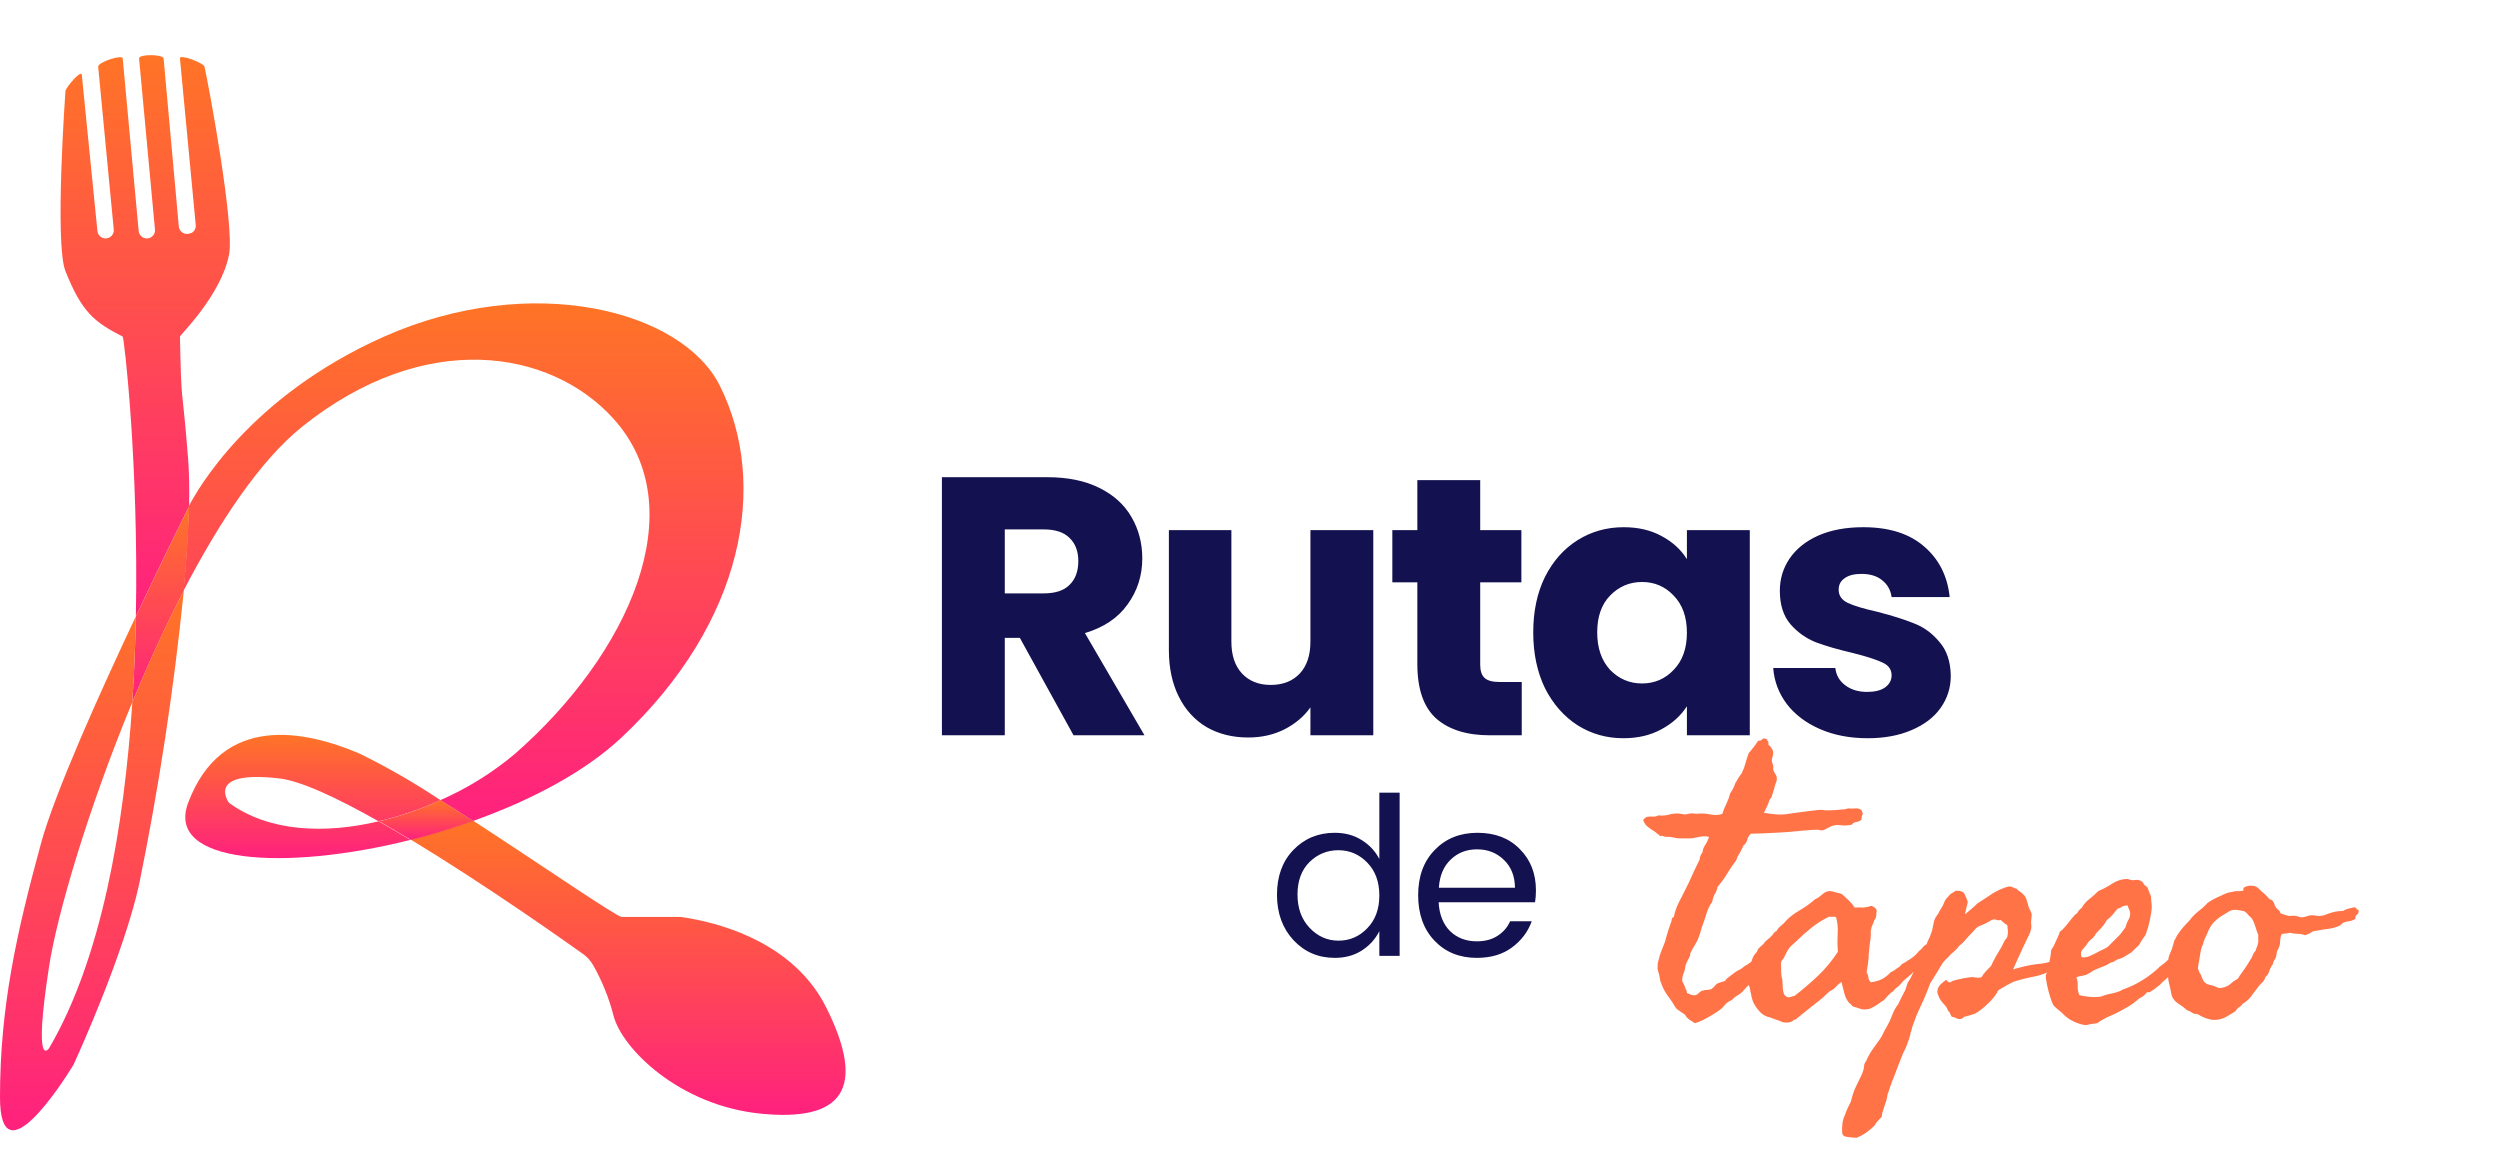 <svg width="136" height="64" viewBox="0 0 136 64" fill="none" xmlns="http://www.w3.org/2000/svg">
<path d="M44.943 54.798C47.168 59.248 45.833 61.028 41.383 60.583C36.933 60.138 33.819 57.023 33.374 55.243C33.127 54.285 32.754 53.363 32.266 52.502C32.128 52.264 31.942 52.057 31.718 51.897C30.544 51.06 26.352 48.101 22.334 45.667C23.468 45.382 24.612 45.04 25.729 44.639C29.542 47.118 33.552 49.881 33.819 49.881H36.822H37.027C37.85 50.001 42.901 50.709 44.943 54.798Z" fill="url(#paint0_linear_867_3304)"/>
<path d="M39.158 20.98C41.828 26.32 40.493 33.84 33.819 40.114C31.798 42.01 28.857 43.549 25.729 44.662C25.133 44.27 24.541 43.892 23.949 43.531C25.419 42.889 26.789 42.038 28.016 41.004C34.192 35.602 37.806 27.654 33.356 22.76C29.943 19.004 23.121 17.865 16.447 23.205C14.177 25.02 11.957 28.335 9.981 32.14C10.132 30.493 10.239 28.923 10.27 27.543C10.688 26.724 13.541 21.58 20.896 18.31C28.924 14.75 37.111 16.881 39.158 20.98Z" fill="url(#paint1_linear_867_3304)"/>
<path d="M23.967 43.531C24.541 43.892 25.133 44.27 25.747 44.661C24.63 45.062 23.486 45.405 22.351 45.689C21.768 45.338 21.186 45 20.62 44.679C21.77 44.403 22.89 44.019 23.967 43.531Z" fill="url(#paint2_linear_867_3304)"/>
<path d="M20.598 44.679C21.163 45 21.746 45.338 22.329 45.69C15.481 47.407 8.98 46.993 10.235 43.674C12.072 38.779 16.602 39.727 19.579 41.004C21.095 41.75 22.561 42.594 23.967 43.531C22.883 44.02 21.755 44.405 20.598 44.679C18.373 43.425 16.34 42.454 15.129 42.339C11.124 41.894 12.459 43.674 12.459 43.674C14.649 45.267 17.688 45.369 20.598 44.679Z" fill="url(#paint3_linear_867_3304)"/>
<path d="M11.124 3.625C11.351 4.618 12.775 12.285 12.459 13.86C12.014 16.085 9.789 18.225 9.789 18.31C9.878 22.461 9.878 20.454 10.235 24.984C10.292 25.723 10.306 26.591 10.288 27.543L10.235 27.654C10.235 27.654 8.948 30.226 7.391 33.528C7.551 25.198 6.746 18.345 6.675 18.31C5.122 17.522 4.45 16.975 3.56 14.75C2.963 13.259 3.56 4.96 3.56 4.96C3.56 4.791 4.419 3.759 4.45 4.07L5.3 12.569C5.311 12.68 5.362 12.782 5.445 12.856C5.527 12.93 5.634 12.97 5.745 12.97C5.805 12.97 5.865 12.958 5.92 12.934C5.976 12.91 6.026 12.876 6.067 12.832C6.109 12.788 6.141 12.736 6.162 12.68C6.183 12.623 6.193 12.563 6.19 12.503L5.34 3.625C5.34 3.372 6.675 2.945 6.675 3.18L7.542 12.547C7.548 12.665 7.601 12.776 7.688 12.855C7.776 12.935 7.892 12.976 8.01 12.97C8.128 12.964 8.238 12.912 8.318 12.824C8.397 12.736 8.438 12.621 8.432 12.503L7.565 3.18C7.565 2.927 8.877 2.953 8.9 3.18L9.727 12.325C9.734 12.396 9.758 12.466 9.798 12.526C9.837 12.586 9.891 12.636 9.954 12.671C10.017 12.706 10.088 12.725 10.16 12.727C10.232 12.729 10.303 12.713 10.368 12.681H10.404C10.485 12.64 10.552 12.576 10.596 12.497C10.639 12.417 10.658 12.326 10.648 12.236L9.789 3.18C9.763 2.918 11.08 3.425 11.124 3.625Z" fill="url(#paint4_linear_867_3304)"/>
<path d="M10.235 27.654L10.288 27.543C10.257 28.922 10.15 30.493 9.999 32.14C8.993 34.075 8.054 36.145 7.2 38.191C7.302 36.607 7.364 35.045 7.391 33.528C8.948 30.226 10.235 27.654 10.235 27.654Z" fill="url(#paint5_linear_867_3304)"/>
<path d="M7.2 38.191C8.054 36.136 8.98 34.075 9.999 32.14C9.458 37.505 8.645 42.84 7.565 48.123C6.746 51.817 4.41 57.023 4.049 57.811C4.021 57.881 3.985 57.948 3.943 58.011C3.449 58.821 0 64.232 0 59.693C0 54.798 0.89 50.793 2.225 45.899C2.972 43.153 5.402 37.742 7.391 33.528C7.364 35.045 7.302 36.607 7.2 38.191C4.801 43.976 3.102 49.761 2.67 52.573C1.78 58.358 2.67 57.023 2.67 57.023C5.518 52.164 6.75 45.022 7.2 38.191Z" fill="url(#paint6_linear_867_3304)"/>
<path d="M58.4 40L55.48 34.7H54.66V40H51.24V25.96H56.98C58.087 25.96 59.027 26.153 59.8 26.54C60.587 26.927 61.173 27.46 61.56 28.14C61.947 28.807 62.14 29.553 62.14 30.38C62.14 31.313 61.873 32.147 61.34 32.88C60.82 33.613 60.047 34.133 59.02 34.44L62.26 40H58.4ZM54.66 32.28H56.78C57.407 32.28 57.873 32.127 58.18 31.82C58.5 31.513 58.66 31.08 58.66 30.52C58.66 29.987 58.5 29.567 58.18 29.26C57.873 28.953 57.407 28.8 56.78 28.8H54.66V32.28ZM74.707 28.84V40H71.287V38.48C70.94 38.973 70.467 39.373 69.867 39.68C69.28 39.973 68.627 40.12 67.907 40.12C67.053 40.12 66.3 39.933 65.647 39.56C64.993 39.173 64.487 38.62 64.127 37.9C63.767 37.18 63.587 36.333 63.587 35.36V28.84H66.987V34.9C66.987 35.647 67.18 36.227 67.567 36.64C67.954 37.053 68.474 37.26 69.127 37.26C69.793 37.26 70.32 37.053 70.707 36.64C71.094 36.227 71.287 35.647 71.287 34.9V28.84H74.707ZM82.783 37.1V40H81.043C79.803 40 78.837 39.7 78.143 39.1C77.45 38.487 77.103 37.493 77.103 36.12V31.68H75.743V28.84H77.103V26.12H80.523V28.84H82.763V31.68H80.523V36.16C80.523 36.493 80.603 36.733 80.763 36.88C80.923 37.027 81.19 37.1 81.563 37.1H82.783ZM83.408 34.4C83.408 33.253 83.622 32.247 84.048 31.38C84.488 30.513 85.082 29.847 85.828 29.38C86.575 28.913 87.408 28.68 88.328 28.68C89.115 28.68 89.802 28.84 90.388 29.16C90.988 29.48 91.448 29.9 91.768 30.42V28.84H95.188V40H91.768V38.42C91.435 38.94 90.968 39.36 90.368 39.68C89.782 40 89.095 40.16 88.308 40.16C87.402 40.16 86.575 39.927 85.828 39.46C85.082 38.98 84.488 38.307 84.048 37.44C83.622 36.56 83.408 35.547 83.408 34.4ZM91.768 34.42C91.768 33.567 91.528 32.893 91.048 32.4C90.582 31.907 90.008 31.66 89.328 31.66C88.648 31.66 88.068 31.907 87.588 32.4C87.122 32.88 86.888 33.547 86.888 34.4C86.888 35.253 87.122 35.933 87.588 36.44C88.068 36.933 88.648 37.18 89.328 37.18C90.008 37.18 90.582 36.933 91.048 36.44C91.528 35.947 91.768 35.273 91.768 34.42ZM101.603 40.16C100.629 40.16 99.763 39.993 99.003 39.66C98.243 39.327 97.643 38.873 97.203 38.3C96.763 37.713 96.516 37.06 96.463 36.34H99.843C99.883 36.727 100.063 37.04 100.383 37.28C100.703 37.52 101.096 37.64 101.563 37.64C101.989 37.64 102.316 37.56 102.543 37.4C102.783 37.227 102.903 37.007 102.903 36.74C102.903 36.42 102.736 36.187 102.403 36.04C102.069 35.88 101.529 35.707 100.783 35.52C99.983 35.333 99.316 35.14 98.783 34.94C98.249 34.727 97.789 34.4 97.403 33.96C97.016 33.507 96.823 32.9 96.823 32.14C96.823 31.5 96.996 30.92 97.343 30.4C97.703 29.867 98.223 29.447 98.903 29.14C99.596 28.833 100.416 28.68 101.363 28.68C102.763 28.68 103.863 29.027 104.663 29.72C105.476 30.413 105.943 31.333 106.063 32.48H102.903C102.849 32.093 102.676 31.787 102.383 31.56C102.103 31.333 101.729 31.22 101.263 31.22C100.863 31.22 100.556 31.3 100.343 31.46C100.129 31.607 100.023 31.813 100.023 32.08C100.023 32.4 100.189 32.64 100.523 32.8C100.869 32.96 101.403 33.12 102.123 33.28C102.949 33.493 103.623 33.707 104.143 33.92C104.663 34.12 105.116 34.453 105.503 34.92C105.903 35.373 106.109 35.987 106.123 36.76C106.123 37.413 105.936 38 105.563 38.52C105.203 39.027 104.676 39.427 103.983 39.72C103.303 40.013 102.509 40.16 101.603 40.16Z" fill="#131150"/>
<path d="M74.376 50.5C74.816 50.052 75.036 49.456 75.036 48.712C75.036 47.968 74.816 47.372 74.376 46.924C73.944 46.476 73.42 46.252 72.804 46.252C72.196 46.252 71.672 46.468 71.232 46.9C70.8 47.332 70.584 47.92 70.584 48.664C70.584 49.408 70.804 50.012 71.244 50.476C71.684 50.94 72.208 51.172 72.816 51.172C73.424 51.172 73.944 50.948 74.376 50.5ZM72.612 52.108C71.716 52.108 70.968 51.788 70.368 51.148C69.768 50.5 69.468 49.676 69.468 48.676C69.468 47.668 69.764 46.856 70.356 46.24C70.956 45.616 71.708 45.304 72.612 45.304C73.172 45.304 73.66 45.436 74.076 45.7C74.5 45.964 74.82 46.308 75.036 46.732V43.12H76.14V52H75.036V50.656C74.82 51.088 74.5 51.44 74.076 51.712C73.66 51.976 73.172 52.108 72.612 52.108ZM80.339 52.108C79.395 52.108 78.627 51.796 78.035 51.172C77.443 50.548 77.147 49.724 77.147 48.7C77.147 47.676 77.447 46.856 78.047 46.24C78.647 45.616 79.423 45.304 80.375 45.304C81.335 45.304 82.103 45.6 82.679 46.192C83.263 46.776 83.555 47.524 83.555 48.436C83.555 48.668 83.539 48.884 83.507 49.084H78.263C78.295 49.74 78.499 50.26 78.875 50.644C79.259 51.02 79.747 51.208 80.339 51.208C80.787 51.208 81.163 51.108 81.467 50.908C81.779 50.708 82.007 50.444 82.151 50.116H83.327C83.119 50.692 82.759 51.168 82.247 51.544C81.743 51.92 81.107 52.108 80.339 52.108ZM82.415 48.292C82.407 47.66 82.207 47.156 81.815 46.78C81.423 46.396 80.935 46.204 80.351 46.204C79.775 46.204 79.295 46.392 78.911 46.768C78.527 47.136 78.315 47.644 78.275 48.292H82.415Z" fill="#131150"/>
<path d="M95.957 44.219C96.243 44.264 96.491 44.294 96.699 44.307C96.914 44.32 97.148 44.303 97.402 44.258L98.174 44.15C98.382 44.124 98.633 44.095 98.926 44.062C99.004 44.056 99.085 44.056 99.17 44.062C99.216 44.069 99.258 44.075 99.297 44.082C99.336 44.082 99.375 44.082 99.414 44.082C99.583 44.082 99.749 44.075 99.912 44.062C100.075 44.05 100.228 44.036 100.371 44.023C100.397 44.017 100.42 44.01 100.439 44.004C100.465 43.997 100.488 43.991 100.508 43.984C100.547 43.971 100.586 43.971 100.625 43.984C100.684 43.984 100.742 43.984 100.801 43.984C100.859 43.984 100.918 43.981 100.977 43.975C101.094 43.968 101.198 44.01 101.289 44.102C101.328 44.232 101.341 44.303 101.328 44.316C101.309 44.336 101.296 44.355 101.289 44.375C101.276 44.544 101.253 44.629 101.221 44.629C101.188 44.629 101.172 44.642 101.172 44.668C101.068 44.694 100.98 44.717 100.908 44.736C100.837 44.756 100.781 44.798 100.742 44.863C100.521 44.909 100.316 44.919 100.127 44.893C99.938 44.86 99.746 44.889 99.551 44.98C99.453 45.026 99.359 45.075 99.268 45.127C99.176 45.185 99.056 45.189 98.906 45.137C98.776 45.137 98.626 45.143 98.457 45.156C98.288 45.169 98.125 45.182 97.969 45.195C97.747 45.215 97.497 45.238 97.217 45.264C96.943 45.283 96.732 45.296 96.582 45.303C96.439 45.309 96.234 45.319 95.967 45.332C95.7 45.345 95.462 45.352 95.254 45.352C95.15 45.436 95.081 45.547 95.049 45.684C95.016 45.814 94.948 45.918 94.844 45.996C94.727 46.257 94.642 46.422 94.59 46.494C94.531 46.572 94.486 46.673 94.453 46.797C94.271 47.031 94.105 47.275 93.955 47.529C93.818 47.764 93.646 48.001 93.438 48.242C93.412 48.385 93.363 48.512 93.291 48.623C93.226 48.727 93.177 48.874 93.144 49.062C93.008 49.245 92.904 49.46 92.832 49.707C92.799 49.824 92.76 49.945 92.715 50.068C92.676 50.192 92.63 50.319 92.578 50.449C92.552 50.553 92.523 50.654 92.49 50.752C92.458 50.85 92.422 50.95 92.383 51.055C92.337 51.172 92.275 51.292 92.197 51.416C92.165 51.468 92.129 51.527 92.09 51.592C92.057 51.65 92.025 51.712 91.992 51.777C91.966 51.803 91.953 51.839 91.953 51.885C91.953 51.917 91.947 51.953 91.934 51.992C91.914 52.038 91.894 52.083 91.875 52.129C91.856 52.168 91.836 52.204 91.816 52.236C91.79 52.282 91.758 52.35 91.719 52.441C91.699 52.487 91.683 52.555 91.67 52.647C91.657 52.738 91.641 52.806 91.621 52.852C91.615 52.871 91.608 52.891 91.602 52.91C91.595 52.93 91.588 52.946 91.582 52.959C91.576 52.972 91.569 52.988 91.562 53.008C91.556 53.027 91.549 53.047 91.543 53.066C91.504 53.249 91.504 53.372 91.543 53.438C91.582 53.503 91.615 53.568 91.641 53.633C91.654 53.672 91.667 53.708 91.68 53.74C91.693 53.773 91.706 53.805 91.719 53.838C91.751 53.897 91.771 53.958 91.777 54.023C91.81 54.036 91.842 54.05 91.875 54.062C91.908 54.075 91.937 54.089 91.963 54.102C92.015 54.128 92.077 54.141 92.148 54.141C92.233 54.154 92.318 54.118 92.402 54.033C92.493 53.942 92.572 53.893 92.637 53.887C92.715 53.861 92.803 53.848 92.9 53.848C92.985 53.848 93.06 53.828 93.125 53.789C93.164 53.757 93.2 53.724 93.232 53.691C93.265 53.659 93.294 53.626 93.32 53.594C93.359 53.535 93.431 53.49 93.535 53.457C93.743 53.405 93.854 53.363 93.867 53.33C93.874 53.304 93.919 53.255 94.004 53.184C94.049 53.151 94.092 53.118 94.131 53.086C94.176 53.053 94.216 53.024 94.248 52.998C94.3 52.953 94.388 52.891 94.512 52.812C94.642 52.747 94.717 52.708 94.736 52.695C94.756 52.682 94.811 52.637 94.902 52.559C94.967 52.526 95.026 52.493 95.078 52.461C95.137 52.422 95.189 52.383 95.234 52.344C95.306 52.279 95.41 52.207 95.547 52.129C95.703 52.064 95.788 52.025 95.801 52.012C95.82 51.992 95.833 51.969 95.84 51.943C95.846 51.917 95.918 51.862 96.055 51.777C96.1 51.68 96.159 51.595 96.231 51.523C96.263 51.491 96.299 51.455 96.338 51.416C96.377 51.37 96.419 51.322 96.465 51.27C96.549 51.172 96.631 51.094 96.709 51.035C96.8 50.964 96.875 50.898 96.934 50.84C96.96 50.82 96.992 50.791 97.031 50.752C97.07 50.713 97.116 50.69 97.168 50.684C97.207 50.651 97.24 50.622 97.266 50.596C97.298 50.57 97.328 50.544 97.353 50.518C97.38 50.492 97.409 50.462 97.441 50.43C97.481 50.397 97.526 50.358 97.578 50.312L97.676 50.215C97.721 50.169 97.754 50.143 97.773 50.137C97.832 50.137 97.874 50.156 97.9 50.195C97.933 50.234 97.975 50.254 98.027 50.254C98.021 50.339 98.014 50.407 98.008 50.459C98.008 50.511 98.008 50.55 98.008 50.576C98.008 50.628 97.995 50.677 97.969 50.723C97.891 50.846 97.803 50.911 97.705 50.918C97.607 50.931 97.533 51.003 97.481 51.133C97.441 51.107 97.393 51.1 97.334 51.113C97.275 51.126 97.233 51.146 97.207 51.172C97.233 51.217 97.246 51.263 97.246 51.309C97.246 51.335 97.253 51.38 97.266 51.445C97.025 51.686 96.868 51.875 96.797 52.012C96.634 52.181 96.549 52.275 96.543 52.295L96.523 52.324L96.367 52.48C96.185 52.624 96.048 52.76 95.957 52.891C95.872 53.014 95.736 53.132 95.547 53.242C95.404 53.346 95.306 53.425 95.254 53.477C95.228 53.503 95.195 53.535 95.156 53.574C95.117 53.607 95.072 53.646 95.019 53.691C94.987 53.724 94.938 53.779 94.873 53.857C94.808 53.935 94.753 53.991 94.707 54.023C94.622 54.089 94.534 54.147 94.443 54.199C94.372 54.238 94.297 54.303 94.219 54.395C94.03 54.479 93.89 54.583 93.799 54.707C93.714 54.818 93.587 54.928 93.418 55.039C93.301 55.117 93.141 55.215 92.939 55.332C92.738 55.449 92.565 55.534 92.422 55.586C92.402 55.592 92.383 55.599 92.363 55.605C92.344 55.612 92.328 55.618 92.314 55.625C92.301 55.632 92.285 55.638 92.266 55.645C92.246 55.651 92.227 55.658 92.207 55.664C92.103 55.599 92.002 55.534 91.904 55.469C91.807 55.404 91.725 55.312 91.66 55.195C91.537 55.104 91.442 55.039 91.377 55C91.299 54.954 91.231 54.902 91.172 54.844C91.107 54.733 91.038 54.622 90.967 54.512C90.895 54.401 90.817 54.29 90.732 54.18C90.563 53.952 90.436 53.704 90.352 53.438C90.332 53.405 90.316 53.35 90.303 53.272L90.273 53.086C90.26 53.034 90.247 52.985 90.234 52.94C90.221 52.894 90.208 52.852 90.195 52.812C90.169 52.747 90.163 52.65 90.176 52.52C90.176 52.428 90.189 52.344 90.215 52.266C90.228 52.22 90.241 52.175 90.254 52.129C90.267 52.077 90.28 52.025 90.293 51.973C90.319 51.888 90.348 51.807 90.381 51.728C90.413 51.644 90.446 51.562 90.478 51.484C90.557 51.309 90.612 51.139 90.644 50.977C90.723 50.703 90.807 50.443 90.898 50.195C90.918 50.15 90.934 50.088 90.947 50.01C90.954 49.951 90.99 49.909 91.055 49.883C91.107 49.622 91.191 49.372 91.309 49.131C91.426 48.89 91.543 48.659 91.66 48.438C91.732 48.301 91.8 48.164 91.865 48.027C91.93 47.884 91.995 47.741 92.061 47.598C92.126 47.454 92.191 47.315 92.256 47.178C92.321 47.035 92.389 46.895 92.461 46.758C92.467 46.615 92.519 46.484 92.617 46.367C92.624 46.237 92.676 46.097 92.773 45.947C92.871 45.797 92.936 45.658 92.969 45.527C92.826 45.488 92.666 45.485 92.49 45.518C92.314 45.55 92.162 45.579 92.031 45.605C91.797 45.612 91.549 45.612 91.289 45.605C91.243 45.599 91.198 45.592 91.152 45.586C91.113 45.573 91.071 45.563 91.025 45.557C90.941 45.537 90.859 45.527 90.781 45.527C90.664 45.534 90.576 45.524 90.518 45.498C90.453 45.465 90.391 45.462 90.332 45.488C90.15 45.332 89.964 45.195 89.775 45.078C89.58 44.961 89.453 44.811 89.394 44.629C89.394 44.59 89.414 44.557 89.453 44.531C89.505 44.492 89.538 44.466 89.551 44.453C89.662 44.421 89.779 44.411 89.902 44.424C90.026 44.43 90.13 44.408 90.215 44.355C90.404 44.382 90.596 44.368 90.791 44.316C90.967 44.264 91.152 44.245 91.348 44.258C91.374 44.258 91.413 44.264 91.465 44.277C91.517 44.29 91.556 44.297 91.582 44.297C91.647 44.303 91.703 44.303 91.748 44.297C91.774 44.29 91.8 44.284 91.826 44.277C91.852 44.271 91.882 44.264 91.914 44.258C91.992 44.245 92.077 44.245 92.168 44.258C92.259 44.271 92.35 44.271 92.441 44.258C92.63 44.245 92.835 44.261 93.057 44.307C93.297 44.352 93.509 44.342 93.691 44.277C93.724 44.186 93.757 44.095 93.789 44.004C93.828 43.906 93.87 43.812 93.916 43.721C94.007 43.532 94.076 43.346 94.121 43.164C94.173 43.086 94.225 42.998 94.277 42.9C94.329 42.803 94.368 42.708 94.394 42.617L94.58 42.305C94.606 42.266 94.632 42.227 94.658 42.188C94.684 42.148 94.713 42.109 94.746 42.07C94.837 41.882 94.906 41.703 94.951 41.533C94.977 41.442 95.003 41.351 95.029 41.26C95.062 41.162 95.098 41.061 95.137 40.957C95.221 40.866 95.306 40.765 95.391 40.654C95.475 40.544 95.56 40.423 95.644 40.293C95.742 40.306 95.817 40.28 95.869 40.215C95.928 40.15 96.016 40.156 96.133 40.234C96.133 40.273 96.149 40.309 96.182 40.342C96.214 40.374 96.217 40.423 96.191 40.488C96.322 40.618 96.406 40.736 96.445 40.84C96.471 40.944 96.462 41.065 96.416 41.201C96.37 41.338 96.38 41.465 96.445 41.582C96.471 41.641 96.478 41.703 96.465 41.768C96.452 41.839 96.458 41.895 96.484 41.934C96.517 42.005 96.553 42.07 96.592 42.129C96.637 42.194 96.66 42.279 96.66 42.383C96.66 42.422 96.65 42.471 96.631 42.529C96.611 42.588 96.588 42.65 96.562 42.715C96.517 42.91 96.478 43.047 96.445 43.125C96.432 43.164 96.419 43.206 96.406 43.252C96.393 43.291 96.38 43.333 96.367 43.379C96.276 43.49 96.231 43.558 96.231 43.584C96.231 43.603 96.224 43.633 96.211 43.672C96.191 43.711 96.172 43.757 96.152 43.809C96.133 43.854 96.11 43.903 96.084 43.955C96.058 44.007 96.035 44.056 96.016 44.102C95.996 44.147 95.977 44.186 95.957 44.219ZM102.09 49.57L102.07 49.727C102.083 49.772 102.07 49.85 102.031 49.961C101.966 50.039 101.927 50.124 101.914 50.215C101.888 50.267 101.865 50.312 101.846 50.352C101.826 50.391 101.81 50.443 101.797 50.508C101.771 50.586 101.761 50.677 101.768 50.781C101.774 50.833 101.774 50.885 101.768 50.938C101.768 50.983 101.764 51.029 101.758 51.074C101.732 51.217 101.712 51.357 101.699 51.494C101.686 51.631 101.673 51.771 101.66 51.914C101.66 52.057 101.647 52.22 101.621 52.402C101.595 52.585 101.569 52.747 101.543 52.891C101.602 52.995 101.634 53.092 101.641 53.184C101.647 53.281 101.693 53.366 101.777 53.438C102.038 53.398 102.246 53.337 102.402 53.252C102.559 53.167 102.708 53.047 102.852 52.891C102.956 52.845 103.037 52.8 103.096 52.754C103.148 52.708 103.223 52.656 103.32 52.598L103.477 52.441C103.633 52.357 103.721 52.305 103.74 52.285C103.753 52.272 103.77 52.259 103.789 52.246C103.815 52.233 103.841 52.22 103.867 52.207C104.089 52.064 104.258 51.914 104.375 51.758C104.473 51.68 104.554 51.598 104.619 51.514C104.671 51.442 104.772 51.374 104.922 51.309C105.007 51.204 105.101 51.117 105.205 51.045C105.309 50.973 105.404 50.885 105.488 50.781C105.56 50.781 105.612 50.794 105.645 50.82C105.664 50.833 105.684 50.846 105.703 50.859C105.729 50.872 105.755 50.885 105.781 50.898C105.82 51.003 105.827 51.11 105.801 51.221C105.775 51.331 105.729 51.432 105.664 51.523C105.599 51.608 105.566 51.66 105.566 51.68C105.566 51.693 105.56 51.706 105.547 51.719C105.508 51.764 105.459 51.813 105.4 51.865C105.342 51.911 105.293 51.96 105.254 52.012C105.189 52.129 105.137 52.188 105.098 52.188C105.059 52.188 105.026 52.2 105 52.227C104.883 52.298 104.801 52.35 104.756 52.383C104.704 52.428 104.629 52.48 104.531 52.539C104.395 52.611 104.31 52.663 104.277 52.695C104.245 52.728 104.219 52.747 104.199 52.754C104.043 52.93 103.89 53.076 103.74 53.193C103.604 53.297 103.457 53.444 103.301 53.633C103.249 53.672 103.197 53.711 103.145 53.75C103.092 53.789 103.047 53.841 103.008 53.906C102.891 53.984 102.796 54.062 102.725 54.141C102.653 54.219 102.572 54.31 102.48 54.414C102.402 54.453 102.318 54.508 102.227 54.58C102.116 54.665 102.018 54.727 101.934 54.766C101.901 54.785 101.846 54.815 101.768 54.853C101.702 54.886 101.641 54.902 101.582 54.902C101.432 54.928 101.289 54.915 101.152 54.863C101.029 54.818 100.905 54.779 100.781 54.746C100.729 54.668 100.664 54.603 100.586 54.551C100.469 54.408 100.384 54.238 100.332 54.043C100.28 53.848 100.228 53.639 100.176 53.418C100.059 53.496 99.961 53.581 99.883 53.672C99.805 53.77 99.688 53.854 99.531 53.926C99.401 54.05 99.268 54.173 99.131 54.297C98.994 54.414 98.851 54.528 98.701 54.639C98.558 54.749 98.412 54.867 98.262 54.99C98.112 55.107 97.962 55.228 97.812 55.352C97.708 55.456 97.637 55.495 97.598 55.469C97.481 55.612 97.272 55.658 96.973 55.605C96.868 55.553 96.751 55.508 96.621 55.469C96.53 55.443 96.426 55.404 96.309 55.352C96.087 55.312 95.902 55.215 95.752 55.059C95.602 54.902 95.475 54.72 95.371 54.512C95.332 54.401 95.303 54.303 95.283 54.219C95.277 54.173 95.267 54.124 95.254 54.072C95.241 54.02 95.228 53.965 95.215 53.906C95.208 53.796 95.189 53.708 95.156 53.643C95.13 53.571 95.13 53.503 95.156 53.438C95.13 53.405 95.124 53.363 95.137 53.31C95.15 53.245 95.156 53.197 95.156 53.164C95.143 52.982 95.159 52.786 95.205 52.578C95.251 52.37 95.312 52.181 95.391 52.012C95.43 51.947 95.482 51.882 95.547 51.816C95.579 51.777 95.599 51.738 95.606 51.699C95.612 51.667 95.632 51.634 95.664 51.602C95.697 51.562 95.736 51.523 95.781 51.484C95.846 51.432 95.892 51.393 95.918 51.367C95.951 51.322 95.983 51.279 96.016 51.24C96.055 51.195 96.097 51.156 96.143 51.123C96.188 51.09 96.231 51.055 96.269 51.016C96.309 50.977 96.348 50.938 96.387 50.898C96.432 50.853 96.468 50.807 96.494 50.762C96.527 50.71 96.576 50.671 96.641 50.645C96.693 50.553 96.751 50.478 96.816 50.42C96.882 50.361 96.953 50.3 97.031 50.234C97.253 49.967 97.526 49.74 97.852 49.551C98.184 49.362 98.477 49.154 98.731 48.926C98.822 48.887 98.9 48.841 98.965 48.789C99.03 48.737 99.095 48.685 99.16 48.633C99.323 48.49 99.499 48.444 99.688 48.496L100.195 48.633C100.326 48.75 100.452 48.867 100.576 48.984C100.7 49.102 100.807 49.232 100.898 49.375C100.944 49.368 100.993 49.365 101.045 49.365C101.097 49.359 101.152 49.359 101.211 49.365C101.328 49.378 101.452 49.368 101.582 49.336C101.621 49.336 101.66 49.326 101.699 49.307C101.738 49.287 101.771 49.277 101.797 49.277C101.992 49.342 102.09 49.44 102.09 49.57ZM99.512 49.863C99.16 50.033 98.841 50.231 98.555 50.459C98.268 50.687 97.995 50.931 97.734 51.191C97.702 51.224 97.666 51.257 97.627 51.289C97.594 51.315 97.562 51.344 97.529 51.377C97.497 51.403 97.464 51.432 97.432 51.465C97.399 51.497 97.37 51.53 97.344 51.562C97.292 51.628 97.243 51.706 97.197 51.797C97.152 51.888 97.109 51.973 97.07 52.051C97.057 52.077 97.044 52.103 97.031 52.129C97.018 52.148 97.005 52.165 96.992 52.178C96.979 52.191 96.966 52.207 96.953 52.227C96.94 52.246 96.927 52.266 96.914 52.285C96.888 52.35 96.878 52.415 96.885 52.48C96.891 52.526 96.894 52.598 96.894 52.695V52.891C96.894 52.93 96.901 52.995 96.914 53.086C96.953 53.229 96.973 53.372 96.973 53.516C96.973 53.62 96.982 53.747 97.002 53.897C97.022 54.046 97.07 54.147 97.148 54.199C97.233 54.251 97.314 54.264 97.393 54.238C97.484 54.206 97.559 54.186 97.617 54.18C98.073 53.828 98.503 53.46 98.906 53.076C99.31 52.692 99.668 52.259 99.981 51.777C99.954 51.458 99.951 51.13 99.971 50.791C99.99 50.472 99.961 50.176 99.883 49.902C99.831 49.87 99.769 49.86 99.697 49.873C99.645 49.88 99.583 49.876 99.512 49.863ZM109.512 52.734C109.733 52.669 109.954 52.611 110.176 52.559C110.397 52.507 110.625 52.467 110.859 52.441C111.068 52.428 111.283 52.389 111.504 52.324L111.777 52.236C111.823 52.223 111.865 52.21 111.904 52.197C111.95 52.178 111.992 52.161 112.031 52.148C112.122 52.122 112.21 52.1 112.295 52.08C112.38 52.06 112.454 52.044 112.52 52.031C112.624 52.109 112.673 52.152 112.666 52.158C112.66 52.165 112.669 52.181 112.695 52.207L112.539 52.48C112.487 52.52 112.425 52.546 112.354 52.559C112.288 52.565 112.22 52.585 112.148 52.617C112.083 52.656 112.044 52.682 112.031 52.695C111.999 52.728 111.973 52.747 111.953 52.754C111.895 52.767 111.852 52.764 111.826 52.744C111.787 52.718 111.758 52.702 111.738 52.695C111.419 52.904 111.061 53.047 110.664 53.125C110.247 53.203 109.863 53.301 109.512 53.418C109.382 53.483 109.251 53.551 109.121 53.623C108.991 53.695 108.854 53.776 108.711 53.867C108.607 54.075 108.46 54.277 108.271 54.473C108.083 54.668 107.891 54.837 107.695 54.98C107.643 55.02 107.601 55.049 107.568 55.068C107.542 55.081 107.52 55.094 107.5 55.107C107.487 55.12 107.474 55.13 107.461 55.137C107.415 55.156 107.367 55.172 107.314 55.185C107.262 55.205 107.21 55.221 107.158 55.234C107.106 55.247 107.054 55.26 107.002 55.273C106.95 55.286 106.901 55.3 106.855 55.312C106.777 55.391 106.712 55.43 106.66 55.43C106.576 55.443 106.497 55.43 106.426 55.391C106.341 55.345 106.257 55.319 106.172 55.312C106.107 55.195 106.068 55.114 106.055 55.068C106.042 55.036 106.016 55.013 105.977 55C105.944 54.87 105.869 54.746 105.752 54.629C105.641 54.518 105.553 54.395 105.488 54.258C105.462 54.206 105.439 54.15 105.42 54.092C105.4 54.033 105.391 53.978 105.391 53.926C105.404 53.783 105.462 53.659 105.566 53.555C105.671 53.45 105.775 53.366 105.879 53.301C105.957 53.418 106.025 53.464 106.084 53.438C106.143 53.411 106.191 53.385 106.23 53.359C106.276 53.34 106.331 53.324 106.396 53.31L106.523 53.281C106.719 53.236 106.927 53.197 107.148 53.164C107.292 53.151 107.402 53.154 107.48 53.174C107.578 53.193 107.682 53.19 107.793 53.164C107.858 53.047 107.939 52.936 108.037 52.832C108.135 52.728 108.229 52.63 108.32 52.539C108.385 52.383 108.47 52.214 108.574 52.031C108.678 51.849 108.783 51.673 108.887 51.504L109.062 51.152C109.089 51.126 109.111 51.1 109.131 51.074C109.15 51.048 109.173 51.009 109.199 50.957C109.225 50.853 109.235 50.752 109.229 50.654C109.222 50.557 109.212 50.449 109.199 50.332C109.076 50.26 108.952 50.163 108.828 50.039C108.75 50.072 108.675 50.072 108.604 50.039C108.532 50.007 108.457 50.007 108.379 50.039C108.34 50.046 108.301 50.065 108.262 50.098C108.242 50.111 108.219 50.124 108.193 50.137C108.174 50.15 108.151 50.163 108.125 50.176C108.008 50.241 107.881 50.3 107.744 50.352C107.607 50.397 107.5 50.475 107.422 50.586C107.35 50.658 107.285 50.726 107.227 50.791C107.168 50.85 107.116 50.905 107.07 50.957C107.025 51.009 106.976 51.065 106.924 51.123C106.878 51.175 106.829 51.23 106.777 51.289C106.712 51.341 106.657 51.387 106.611 51.426C106.572 51.458 106.546 51.488 106.533 51.514C106.514 51.546 106.484 51.582 106.445 51.621C106.406 51.66 106.367 51.699 106.328 51.738C106.289 51.771 106.25 51.803 106.211 51.836C106.133 51.901 106.061 51.973 105.996 52.051C105.957 52.103 105.921 52.139 105.889 52.158C105.856 52.178 105.82 52.214 105.781 52.266C105.703 52.35 105.635 52.448 105.576 52.559C105.524 52.656 105.462 52.76 105.391 52.871L105 53.496C104.928 53.698 104.85 53.9 104.766 54.102C104.688 54.297 104.603 54.489 104.512 54.678C104.421 54.867 104.333 55.062 104.248 55.264C104.17 55.465 104.095 55.671 104.023 55.879C103.997 56.016 103.978 56.09 103.965 56.103C103.952 56.117 103.945 56.133 103.945 56.152C103.932 56.204 103.923 56.253 103.916 56.299C103.903 56.344 103.89 56.39 103.877 56.435C103.857 56.52 103.828 56.602 103.789 56.68C103.763 56.784 103.724 56.891 103.672 57.002C103.62 57.113 103.568 57.22 103.516 57.324C103.431 57.533 103.353 57.731 103.281 57.92C103.203 58.135 103.125 58.34 103.047 58.535C103.014 58.607 102.985 58.678 102.959 58.75C102.933 58.822 102.907 58.893 102.881 58.965L102.734 59.395C102.702 59.466 102.679 59.544 102.666 59.629C102.66 59.668 102.653 59.707 102.646 59.746C102.64 59.785 102.63 59.824 102.617 59.863C102.578 60 102.529 60.15 102.471 60.312C102.406 60.482 102.37 60.632 102.363 60.762C102.174 60.944 102.044 61.1 101.973 61.23C101.829 61.374 101.68 61.501 101.523 61.611C101.367 61.722 101.191 61.816 100.996 61.895C100.872 61.895 100.713 61.882 100.518 61.855C100.316 61.836 100.215 61.751 100.215 61.602C100.202 61.484 100.205 61.335 100.225 61.152C100.244 60.97 100.286 60.814 100.352 60.684C100.404 60.54 100.459 60.404 100.518 60.273C100.576 60.143 100.632 60.033 100.684 59.941C100.762 59.603 100.859 59.316 100.977 59.082C101.009 59.01 101.042 58.942 101.074 58.877C101.107 58.812 101.139 58.747 101.172 58.682C101.243 58.545 101.302 58.411 101.348 58.281C101.38 58.19 101.4 58.092 101.406 57.988C101.413 57.884 101.452 57.793 101.523 57.715C101.615 57.493 101.729 57.285 101.865 57.09C102.002 56.895 102.142 56.699 102.285 56.504C102.357 56.393 102.415 56.286 102.461 56.182C102.513 56.071 102.572 55.964 102.637 55.859C102.754 55.658 102.852 55.449 102.93 55.234C103.008 55.013 103.118 54.811 103.262 54.629C103.294 54.557 103.327 54.489 103.359 54.424C103.392 54.359 103.424 54.294 103.457 54.228L103.652 53.848C103.672 53.802 103.695 53.734 103.721 53.643C103.747 53.551 103.77 53.483 103.789 53.438C103.828 53.379 103.867 53.32 103.906 53.262C103.939 53.197 103.971 53.132 104.004 53.066C104.121 52.806 104.242 52.549 104.365 52.295C104.489 52.041 104.629 51.79 104.785 51.543C104.792 51.406 104.827 51.276 104.893 51.152C104.925 51.094 104.954 51.032 104.98 50.967C105.007 50.902 105.033 50.833 105.059 50.762C105.098 50.651 105.127 50.54 105.146 50.43C105.173 50.293 105.195 50.182 105.215 50.098C105.254 49.98 105.299 49.889 105.352 49.824C105.423 49.733 105.482 49.635 105.527 49.531C105.54 49.512 105.553 49.492 105.566 49.473C105.579 49.453 105.592 49.43 105.605 49.404C105.618 49.378 105.632 49.355 105.645 49.336C105.658 49.316 105.671 49.297 105.684 49.277C105.723 49.199 105.752 49.131 105.771 49.072C105.785 49.027 105.82 48.965 105.879 48.887C106.035 48.704 106.136 48.603 106.182 48.584C106.214 48.571 106.247 48.555 106.279 48.535C106.312 48.509 106.348 48.483 106.387 48.457C106.647 48.444 106.81 48.506 106.875 48.643C106.94 48.779 106.999 48.919 107.051 49.062C107.025 49.167 106.999 49.271 106.973 49.375C106.947 49.479 106.921 49.603 106.895 49.746C106.947 49.7 106.999 49.655 107.051 49.609C107.109 49.557 107.171 49.505 107.236 49.453C107.367 49.342 107.48 49.238 107.578 49.141C107.689 49.075 107.796 49.007 107.9 48.935C108.011 48.864 108.118 48.792 108.223 48.721C108.431 48.571 108.665 48.444 108.926 48.34C108.991 48.314 109.059 48.288 109.131 48.262C109.202 48.236 109.271 48.223 109.336 48.223C109.395 48.223 109.45 48.239 109.502 48.272C109.567 48.31 109.629 48.333 109.688 48.34C109.759 48.411 109.834 48.473 109.912 48.525C109.984 48.571 110.059 48.639 110.137 48.73C110.189 48.796 110.228 48.874 110.254 48.965C110.267 49.01 110.28 49.056 110.293 49.102C110.306 49.147 110.319 49.193 110.332 49.238C110.345 49.284 110.358 49.329 110.371 49.375C110.391 49.421 110.413 49.466 110.439 49.512C110.485 49.596 110.514 49.681 110.527 49.766C110.527 49.805 110.521 49.87 110.508 49.961C110.495 50.052 110.488 50.117 110.488 50.156C110.488 50.208 110.492 50.247 110.498 50.273C110.505 50.3 110.508 50.352 110.508 50.43C110.501 50.553 110.449 50.716 110.352 50.918L110.117 51.406C110.091 51.458 110.065 51.51 110.039 51.562C110.02 51.608 110 51.654 109.98 51.699L109.844 51.992C109.779 52.135 109.72 52.266 109.668 52.383C109.616 52.5 109.564 52.617 109.512 52.734ZM112.051 50.684C112.135 50.638 112.24 50.54 112.363 50.391C112.487 50.234 112.607 50.085 112.725 49.941C112.842 49.792 112.93 49.707 112.988 49.688C113.027 49.622 113.063 49.567 113.096 49.522C113.128 49.476 113.177 49.434 113.242 49.395C113.346 49.206 113.483 49.046 113.652 48.916C113.828 48.779 113.991 48.633 114.141 48.477C114.264 48.425 114.388 48.366 114.512 48.301C114.642 48.236 114.769 48.161 114.893 48.076C115.146 47.907 115.43 47.819 115.742 47.812C115.885 47.878 116.025 47.897 116.162 47.871C116.292 47.845 116.419 47.878 116.543 47.969C116.615 48.092 116.673 48.167 116.719 48.193C116.764 48.219 116.803 48.255 116.836 48.301C116.888 48.464 116.927 48.571 116.953 48.623C116.986 48.675 117.005 48.73 117.012 48.789C117.018 48.887 117.025 48.971 117.031 49.043C117.038 49.108 117.044 49.163 117.051 49.209C117.057 49.294 117.057 49.375 117.051 49.453C117.012 49.785 116.947 50.117 116.855 50.449C116.842 50.488 116.829 50.527 116.816 50.566C116.803 50.605 116.79 50.648 116.777 50.693C116.751 50.778 116.719 50.853 116.68 50.918C116.582 51.042 116.514 51.143 116.475 51.221C116.416 51.325 116.374 51.393 116.348 51.426C116.27 51.504 116.195 51.575 116.123 51.641C116.058 51.706 115.996 51.764 115.938 51.816C115.879 51.849 115.82 51.885 115.762 51.924C115.703 51.956 115.645 51.992 115.586 52.031C115.475 52.103 115.345 52.155 115.195 52.188L115.02 52.295C114.961 52.334 114.896 52.357 114.824 52.363C114.707 52.448 114.577 52.516 114.434 52.568C114.368 52.594 114.3 52.62 114.229 52.647C114.163 52.672 114.095 52.702 114.023 52.734C113.926 52.773 113.841 52.819 113.77 52.871C113.698 52.923 113.607 52.975 113.496 53.027C113.438 53.047 113.343 53.07 113.213 53.096C113.089 53.115 113.001 53.138 112.949 53.164C113.014 53.294 113.04 53.457 113.027 53.652C113.021 53.835 113.053 53.997 113.125 54.141C113.294 54.18 113.48 54.209 113.682 54.228C113.883 54.248 114.076 54.245 114.258 54.219C114.29 54.212 114.323 54.203 114.355 54.19C114.395 54.176 114.434 54.163 114.473 54.15C114.512 54.137 114.551 54.124 114.59 54.111C114.629 54.098 114.668 54.089 114.707 54.082C114.85 54.056 114.99 54.023 115.127 53.984C115.264 53.945 115.384 53.893 115.488 53.828C115.866 53.698 116.23 53.522 116.582 53.301C116.934 53.079 117.24 52.839 117.5 52.578C117.656 52.474 117.829 52.331 118.018 52.148C118.206 51.966 118.353 51.797 118.457 51.641C118.652 51.432 118.825 51.27 118.975 51.152C119.124 51.035 119.264 50.983 119.395 50.996C119.499 50.996 119.6 51.058 119.697 51.182C119.795 51.305 119.785 51.439 119.668 51.582C119.544 51.66 119.408 51.777 119.258 51.934C119.115 52.09 118.965 52.2 118.809 52.266C118.698 52.337 118.551 52.48 118.369 52.695C118.193 52.897 118.047 53.053 117.93 53.164C117.904 53.19 117.874 53.219 117.842 53.252C117.809 53.285 117.77 53.317 117.725 53.35C117.64 53.415 117.572 53.483 117.52 53.555C117.318 53.724 117.122 53.867 116.934 53.984C116.862 53.958 116.803 53.971 116.758 54.023C116.699 54.095 116.647 54.147 116.602 54.18C116.582 54.193 116.562 54.206 116.543 54.219C116.523 54.232 116.501 54.245 116.475 54.258C116.449 54.271 116.426 54.284 116.406 54.297C116.387 54.31 116.367 54.323 116.348 54.336C116.243 54.427 116.13 54.518 116.006 54.609C115.882 54.7 115.755 54.779 115.625 54.844C115.495 54.922 115.365 54.993 115.234 55.059C115.104 55.13 114.974 55.192 114.844 55.244C114.714 55.296 114.583 55.358 114.453 55.43C114.329 55.501 114.206 55.579 114.082 55.664L113.867 55.693C113.835 55.7 113.802 55.703 113.77 55.703C113.737 55.71 113.704 55.716 113.672 55.723C113.6 55.749 113.532 55.762 113.467 55.762C113.402 55.762 113.32 55.749 113.223 55.723C112.793 55.605 112.441 55.397 112.168 55.098C112.129 55.059 112.087 55.023 112.041 54.99C112.002 54.951 111.96 54.915 111.914 54.883C111.81 54.805 111.738 54.733 111.699 54.668C111.641 54.57 111.582 54.417 111.523 54.209C111.458 54.001 111.403 53.789 111.357 53.574C111.312 53.353 111.289 53.184 111.289 53.066C111.328 52.988 111.37 52.855 111.416 52.666C111.462 52.471 111.501 52.279 111.533 52.09C111.566 51.895 111.582 51.758 111.582 51.68C111.608 51.654 111.66 51.569 111.738 51.426C111.81 51.276 111.878 51.126 111.943 50.977C112.015 50.82 112.051 50.723 112.051 50.684ZM115.195 49.434C115.104 49.551 115.013 49.661 114.922 49.766C114.831 49.87 114.727 49.967 114.609 50.059C114.531 50.202 114.44 50.332 114.336 50.449C114.232 50.566 114.128 50.677 114.023 50.781C113.971 50.885 113.913 50.967 113.848 51.025C113.783 51.084 113.711 51.146 113.633 51.211C113.548 51.354 113.444 51.491 113.32 51.621C113.197 51.751 113.171 51.901 113.242 52.07C113.385 52.096 113.529 52.077 113.672 52.012C113.815 51.947 113.939 51.888 114.043 51.836C114.095 51.803 114.147 51.774 114.199 51.748C114.258 51.722 114.313 51.696 114.365 51.67C114.417 51.644 114.469 51.618 114.521 51.592C114.574 51.566 114.622 51.536 114.668 51.504L115.176 50.996C115.254 50.925 115.332 50.84 115.41 50.742C115.443 50.697 115.475 50.651 115.508 50.605C115.547 50.553 115.586 50.501 115.625 50.449C115.658 50.306 115.71 50.172 115.781 50.049C115.859 49.919 115.892 49.785 115.879 49.648C115.872 49.59 115.85 49.522 115.811 49.443C115.771 49.365 115.749 49.303 115.742 49.258C115.605 49.258 115.505 49.281 115.439 49.326C115.407 49.352 115.368 49.375 115.322 49.395C115.283 49.408 115.241 49.421 115.195 49.434ZM128.066 49.355C128.132 49.362 128.174 49.388 128.193 49.434C128.213 49.473 128.249 49.492 128.301 49.492C128.327 49.616 128.301 49.704 128.223 49.756C128.145 49.801 128.118 49.876 128.145 49.98C128.027 50.059 127.884 50.107 127.715 50.127C127.539 50.147 127.409 50.215 127.324 50.332C127.096 50.443 126.859 50.511 126.611 50.537C126.488 50.55 126.357 50.57 126.221 50.596C126.09 50.615 125.957 50.638 125.82 50.664C125.677 50.762 125.589 50.814 125.557 50.82C125.511 50.827 125.462 50.846 125.41 50.879C125.273 50.827 125.137 50.801 125 50.801C124.863 50.801 124.72 50.781 124.57 50.742C124.499 50.768 124.424 50.781 124.346 50.781C124.268 50.781 124.193 50.794 124.121 50.82C124.069 50.938 124.043 51.055 124.043 51.172C124.043 51.296 124.023 51.413 123.984 51.523L123.867 51.758L123.838 51.943C123.825 52.022 123.809 52.083 123.789 52.129C123.763 52.168 123.734 52.214 123.701 52.266C123.669 52.318 123.652 52.376 123.652 52.441C123.561 52.559 123.496 52.679 123.457 52.803C123.418 52.946 123.346 53.06 123.242 53.145C123.203 53.281 123.141 53.385 123.057 53.457C122.972 53.535 122.891 53.626 122.812 53.73C122.669 53.926 122.542 54.095 122.432 54.238C122.321 54.382 122.174 54.505 121.992 54.609C121.927 54.714 121.849 54.785 121.758 54.824C121.693 54.889 121.641 54.954 121.602 55.02L121.211 55.254C121.055 55.352 120.905 55.417 120.762 55.449C120.54 55.501 120.326 55.495 120.117 55.43C119.909 55.365 119.714 55.273 119.531 55.156C119.408 55.169 119.313 55.147 119.248 55.088C119.183 55.036 119.095 54.993 118.984 54.961C118.841 54.831 118.685 54.714 118.516 54.609C118.34 54.499 118.216 54.355 118.145 54.18L118.057 53.75C118.031 53.62 118.001 53.49 117.969 53.359C117.943 53.249 117.939 53.125 117.959 52.988C117.979 52.871 117.982 52.741 117.969 52.598C117.969 52.526 117.969 52.461 117.969 52.402C117.969 52.337 117.965 52.282 117.959 52.236C117.952 52.139 117.982 52.018 118.047 51.875C118.086 51.79 118.118 51.712 118.145 51.641C118.171 51.569 118.19 51.507 118.203 51.455C118.216 51.403 118.229 51.354 118.242 51.309C118.255 51.257 118.268 51.211 118.281 51.172C118.301 51.139 118.32 51.107 118.34 51.074C118.359 51.035 118.379 50.996 118.398 50.957C118.418 50.918 118.438 50.882 118.457 50.85C118.483 50.81 118.509 50.775 118.535 50.742C118.613 50.625 118.704 50.508 118.809 50.391C118.913 50.273 119.017 50.163 119.121 50.059C119.193 49.961 119.264 49.876 119.336 49.805C119.453 49.688 119.564 49.59 119.668 49.512C119.772 49.434 119.889 49.329 120.02 49.199C120.046 49.16 120.078 49.128 120.117 49.102L120.234 49.023C120.365 48.945 120.485 48.88 120.596 48.828C120.706 48.776 120.833 48.717 120.977 48.652C121.1 48.594 121.201 48.558 121.279 48.545C121.331 48.532 121.383 48.522 121.436 48.516C121.494 48.503 121.556 48.49 121.621 48.477H121.855C121.927 48.477 121.992 48.464 122.051 48.438C122.012 48.333 122.057 48.262 122.188 48.223C122.318 48.184 122.415 48.171 122.48 48.184C122.611 48.184 122.715 48.213 122.793 48.272C122.871 48.33 122.943 48.398 123.008 48.477C123.138 48.568 123.281 48.704 123.438 48.887C123.47 48.919 123.503 48.939 123.535 48.945C123.568 48.952 123.6 48.971 123.633 49.004C123.685 49.082 123.721 49.154 123.74 49.219C123.76 49.297 123.802 49.368 123.867 49.434C123.906 49.46 123.945 49.492 123.984 49.531C124.023 49.57 124.049 49.622 124.062 49.688C124.199 49.74 124.323 49.779 124.434 49.805C124.492 49.831 124.561 49.837 124.639 49.824C124.71 49.811 124.792 49.811 124.883 49.824C124.941 49.831 125 49.847 125.059 49.873C125.111 49.893 125.169 49.902 125.234 49.902C125.332 49.896 125.439 49.87 125.557 49.824C125.667 49.785 125.794 49.779 125.938 49.805C126.133 49.85 126.338 49.831 126.553 49.746C126.768 49.655 126.986 49.596 127.207 49.57C127.272 49.57 127.318 49.567 127.344 49.56C127.37 49.554 127.415 49.551 127.48 49.551C127.546 49.499 127.63 49.46 127.734 49.434C127.839 49.408 127.949 49.382 128.066 49.355ZM122.48 49.941C122.35 49.824 122.275 49.749 122.256 49.717C122.23 49.678 122.207 49.655 122.188 49.648C122.129 49.59 122.064 49.557 121.992 49.551C121.953 49.544 121.914 49.538 121.875 49.531C121.842 49.525 121.81 49.518 121.777 49.512C121.569 49.473 121.396 49.495 121.26 49.58C121.195 49.626 121.126 49.668 121.055 49.707C120.99 49.746 120.924 49.785 120.859 49.824C120.651 49.954 120.469 50.117 120.312 50.312C120.273 50.378 120.231 50.449 120.186 50.527C120.14 50.605 120.104 50.69 120.078 50.781C120.026 50.885 119.98 50.98 119.941 51.065C119.902 51.149 119.87 51.25 119.844 51.367C119.779 51.491 119.74 51.598 119.727 51.69C119.72 51.735 119.714 51.777 119.707 51.816C119.701 51.849 119.694 51.882 119.688 51.914C119.681 51.979 119.671 52.047 119.658 52.119C119.645 52.184 119.632 52.253 119.619 52.324C119.587 52.487 119.57 52.611 119.57 52.695C119.583 52.734 119.603 52.786 119.629 52.852C119.655 52.917 119.681 52.962 119.707 52.988C119.733 53.053 119.762 53.125 119.795 53.203C119.827 53.281 119.857 53.34 119.883 53.379C119.954 53.47 120.039 53.529 120.137 53.555C120.189 53.568 120.244 53.584 120.303 53.603C120.361 53.617 120.423 53.633 120.488 53.652C120.632 53.73 120.729 53.763 120.781 53.75C120.846 53.737 120.885 53.73 120.898 53.73C121.074 53.698 121.224 53.626 121.348 53.516C121.458 53.411 121.589 53.32 121.738 53.242C121.79 53.164 121.842 53.083 121.895 52.998C121.953 52.913 122.015 52.829 122.08 52.744C122.145 52.653 122.204 52.565 122.256 52.48C122.314 52.389 122.37 52.298 122.422 52.207C122.454 52.168 122.487 52.109 122.52 52.031C122.533 51.999 122.546 51.969 122.559 51.943C122.572 51.911 122.585 51.882 122.598 51.855C122.689 51.745 122.731 51.686 122.725 51.68C122.718 51.673 122.721 51.654 122.734 51.621C122.819 51.426 122.858 51.276 122.852 51.172C122.845 51.068 122.845 50.964 122.852 50.859C122.819 50.788 122.79 50.713 122.764 50.635C122.738 50.557 122.712 50.475 122.686 50.391C122.633 50.215 122.565 50.065 122.48 49.941Z" fill="#FF7347"/>
<defs>
<linearGradient id="paint0_linear_867_3304" x1="34.167" y1="44.639" x2="34.167" y2="60.649" gradientUnits="userSpaceOnUse">
<stop stop-color="#FF7426"/>
<stop offset="1" stop-color="#FF217E"/>
</linearGradient>
<linearGradient id="paint1_linear_867_3304" x1="25.214" y1="16.504" x2="25.214" y2="44.662" gradientUnits="userSpaceOnUse">
<stop stop-color="#FF7426"/>
<stop offset="1" stop-color="#FF217E"/>
</linearGradient>
<linearGradient id="paint2_linear_867_3304" x1="23.183" y1="43.531" x2="23.183" y2="45.689" gradientUnits="userSpaceOnUse">
<stop stop-color="#FF7426"/>
<stop offset="1" stop-color="#FF217E"/>
</linearGradient>
<linearGradient id="paint3_linear_867_3304" x1="17.022" y1="39.977" x2="17.022" y2="46.682" gradientUnits="userSpaceOnUse">
<stop stop-color="#FF7426"/>
<stop offset="1" stop-color="#FF217E"/>
</linearGradient>
<linearGradient id="paint4_linear_867_3304" x1="7.9" y1="3" x2="7.9" y2="33.528" gradientUnits="userSpaceOnUse">
<stop stop-color="#FF7426"/>
<stop offset="1" stop-color="#FF217E"/>
</linearGradient>
<linearGradient id="paint5_linear_867_3304" x1="8.744" y1="27.543" x2="8.744" y2="38.191" gradientUnits="userSpaceOnUse">
<stop stop-color="#FF7426"/>
<stop offset="1" stop-color="#FF217E"/>
</linearGradient>
<linearGradient id="paint6_linear_867_3304" x1="4.999" y1="32.14" x2="4.999" y2="61.486" gradientUnits="userSpaceOnUse">
<stop stop-color="#FF7426"/>
<stop offset="1" stop-color="#FF217E"/>
</linearGradient>
</defs>
</svg>
